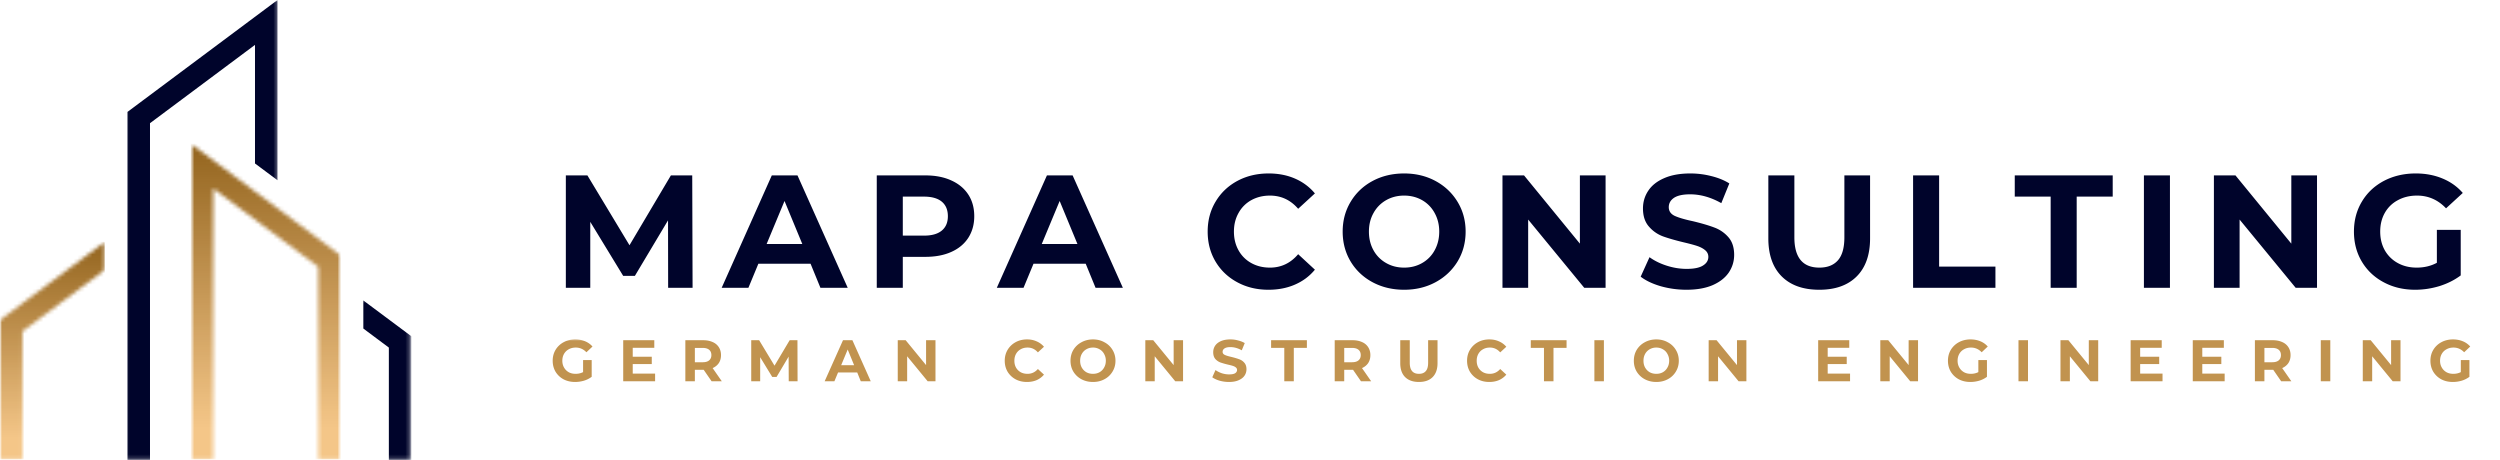 <svg xmlns="http://www.w3.org/2000/svg" width="663" height="122" fill="none"><mask id="a" width="41" height="84" x="50" y="38" maskUnits="userSpaceOnUse" style="mask-type:luminance"><path fill="#fff" d="M50.594 38.098h39.78v83.742h-39.78V38.098Z"/></mask><g mask="url(#a)"><mask id="b" width="41" height="85" x="50" y="38" maskUnits="userSpaceOnUse" style="mask-type:luminance"><path fill="#fff" d="m90.374 67.773-39.78-29.675v83.973h5.97v-72.07l27.84 20.764v51.306h5.97V67.774Z"/></mask><g mask="url(#b)"><path fill="url(#c)" d="M50.594 38.098v83.742h39.78V38.098h-39.78Z"/></g></g><mask id="d" width="41" height="122" x="33" y="0" maskUnits="userSpaceOnUse" style="mask-type:luminance"><path fill="#fff" d="M33.084 0h40.614v121.84H33.084V0Z"/></mask><g mask="url(#d)"><path fill="#00042B" fill-rule="evenodd" d="M33.81 29.676 73.594 0v47.802l-5.97-4.45v-31.45l-27.845 20.77v89.399h-5.97V29.676Z" clip-rule="evenodd"/></g><mask id="e" width="28" height="58" x="0" y="64" maskUnits="userSpaceOnUse" style="mask-type:luminance"><path fill="#fff" d="M0 64.111h27.84v57.729H0V64.111Z"/></mask><g mask="url(#e)"><mask id="f" width="28" height="59" x="0" y="64" maskUnits="userSpaceOnUse" style="mask-type:luminance"><path fill="#fff" d="M0 84.876 27.84 64.11v7.447L5.97 87.872v34.199H0V84.876Z"/></mask><g mask="url(#f)"><path fill="url(#g)" d="M0 64.111v57.729h27.84V64.111H0Z"/></g></g><mask id="h" width="14" height="43" x="95" y="79" maskUnits="userSpaceOnUse" style="mask-type:luminance"><path fill="#fff" d="M95.745 79.187h13.041v42.653H95.745V79.187Z"/></mask><g mask="url(#h)"><path fill="#00042B" fill-rule="evenodd" d="m109.098 89.182-12.755-9.51v7.447l6.781 5.059v29.893h5.974v-32.89Z" clip-rule="evenodd"/></g><path fill="#00042B" d="m177.191 76.325-.03-17.885-8.79 14.722h-3.103l-8.729-14.326v17.49h-6.479v-29.81h5.718l11.163 18.524 10.98-18.524h5.658l.091 29.808h-6.479Zm37.769-6.387h-13.839l-2.646 6.387h-7.087l13.292-29.808h6.813l13.322 29.808h-7.239l-2.616-6.387Zm-2.19-5.232L208.056 53.3l-4.745 11.406h9.459Zm32.644-18.189c2.654 0 4.943.449 6.874 1.338 1.947.875 3.445 2.122 4.502 3.742 1.049 1.604 1.581 3.52 1.581 5.748 0 2.175-.532 4.076-1.581 5.719-1.057 1.627-2.555 2.874-4.502 3.741-1.931.874-4.22 1.308-6.874 1.308h-5.992v8.212h-6.905V46.517h12.897Zm-.365 15.969c2.068 0 3.635-.441 4.715-1.338 1.072-.89 1.612-2.16 1.612-3.803 0-1.68-.54-2.965-1.612-3.862-1.08-.89-2.647-1.339-4.715-1.339h-5.627v10.342h5.627Zm42.876 7.452h-13.839l-2.646 6.387h-7.088l13.292-29.808h6.814l13.322 29.808h-7.239l-2.616-6.387Zm-2.19-5.232L281.021 53.3l-4.745 11.406h9.459Zm50.658 12.136c-3.041 0-5.794-.653-8.243-1.977-2.456-1.315-4.379-3.14-5.779-5.475-1.399-2.35-2.098-5.003-2.098-7.969 0-2.958.699-5.604 2.098-7.938 1.4-2.35 3.323-4.183 5.779-5.506 2.449-1.315 5.217-1.977 8.304-1.977 2.57 0 4.905.456 6.996 1.369 2.084.912 3.84 2.22 5.262 3.923l-4.441 4.076c-2.007-2.327-4.501-3.498-7.482-3.498-1.848 0-3.498.411-4.958 1.217a8.607 8.607 0 0 0-3.376 3.407c-.814 1.444-1.217 3.087-1.217 4.927 0 1.848.403 3.498 1.217 4.958a8.58 8.58 0 0 0 3.376 3.376c1.46.814 3.11 1.217 4.958 1.217 2.981 0 5.475-1.186 7.482-3.559l4.441 4.106c-1.422 1.727-3.186 3.042-5.292 3.955-2.092.912-4.434 1.368-7.027 1.368Zm35.984 0c-3.102 0-5.901-.669-8.395-2.007-2.479-1.338-4.41-3.171-5.809-5.505-1.399-2.35-2.099-4.989-2.099-7.909s.7-5.543 2.099-7.878c1.399-2.35 3.33-4.197 5.809-5.535 2.494-1.339 5.293-2.008 8.395-2.008 3.08 0 5.855.67 8.334 2.008 2.472 1.338 4.418 3.186 5.84 5.535 1.415 2.335 2.13 4.958 2.13 7.878s-.715 5.559-2.13 7.908c-1.422 2.335-3.368 4.168-5.84 5.506-2.479 1.338-5.254 2.007-8.334 2.007Zm0-5.87c1.764 0 3.354-.403 4.776-1.217a8.533 8.533 0 0 0 3.315-3.376c.806-1.46 1.217-3.11 1.217-4.958 0-1.84-.411-3.483-1.217-4.927a8.562 8.562 0 0 0-3.315-3.407c-1.422-.806-3.012-1.217-4.776-1.217-1.764 0-3.361.411-4.775 1.217a8.684 8.684 0 0 0-3.346 3.407c-.814 1.444-1.217 3.087-1.217 4.927 0 1.848.403 3.498 1.217 4.958a8.656 8.656 0 0 0 3.346 3.376c1.414.814 3.011 1.217 4.775 1.217ZM425.8 46.517v29.808h-5.657l-14.874-18.098v18.098h-6.813V46.517h5.718l14.813 18.098V46.517h6.813Zm21.444 30.325c-2.357 0-4.639-.319-6.844-.942-2.19-.647-3.954-1.49-5.292-2.525l2.342-5.17c1.277.934 2.798 1.687 4.562 2.25 1.764.57 3.529.852 5.293.852 1.946 0 3.384-.29 4.319-.883.95-.585 1.429-1.353 1.429-2.311 0-.707-.288-1.293-.851-1.764-.548-.464-1.262-.837-2.129-1.126-.852-.281-2.023-.593-3.498-.943-2.274-.547-4.137-1.08-5.597-1.612a9.053 9.053 0 0 1-3.711-2.615c-1.034-1.194-1.551-2.784-1.551-4.776 0-1.718.464-3.285 1.399-4.684.928-1.415 2.342-2.532 4.228-3.346 1.886-.829 4.198-1.247 6.935-1.247 1.901 0 3.757.236 5.566.7 1.825.448 3.415 1.095 4.776 1.946l-2.129 5.232c-2.761-1.559-5.521-2.342-8.274-2.342-1.931 0-3.361.32-4.289.943-.912.63-1.368 1.452-1.368 2.464 0 1.034.524 1.81 1.581 2.311 1.073.487 2.707.966 4.897 1.43 2.267.547 4.122 1.095 5.567 1.642a9.055 9.055 0 0 1 3.741 2.555c1.034 1.156 1.551 2.73 1.551 4.715 0 1.703-.479 3.27-1.429 4.684-.959 1.4-2.388 2.517-4.289 3.346-1.886.806-4.198 1.216-6.935 1.216Zm35.225 0c-4.259 0-7.574-1.17-9.946-3.528-2.373-2.372-3.559-5.733-3.559-10.098V46.517h6.904v16.425c0 5.353 2.206 8.03 6.631 8.03 2.145 0 3.787-.646 4.928-1.947 1.133-1.292 1.703-3.323 1.703-6.083V46.517h6.813v16.699c0 4.365-1.186 7.726-3.558 10.098-2.358 2.357-5.658 3.528-9.916 3.528Zm24.881-30.325h6.904v24.181h14.935v5.627H507.35V46.517Zm36.484 5.627h-9.52v-5.627h25.976v5.627h-9.551v24.181h-6.905v-24.18Zm24.732-5.627h6.904v29.808h-6.904V46.517Zm45.906 0v29.808h-5.658l-14.873-18.098v18.098h-6.814V46.517h5.719l14.812 18.098V46.517h6.814Zm31.785 14.448h6.327V73.04c-1.628 1.217-3.498 2.16-5.627 2.83-2.13.645-4.282.972-6.449.972-3.087 0-5.863-.653-8.334-1.977-2.479-1.315-4.41-3.14-5.81-5.475-1.399-2.35-2.098-5.003-2.098-7.969 0-2.958.699-5.604 2.098-7.938 1.4-2.35 3.346-4.183 5.84-5.506 2.51-1.315 5.331-1.977 8.456-1.977 2.593 0 4.958.449 7.087 1.338 2.13.875 3.924 2.152 5.384 3.833l-4.441 4.076c-2.129-2.251-4.699-3.377-7.695-3.377-1.909 0-3.604.411-5.08 1.217a8.518 8.518 0 0 0-3.467 3.376c-.814 1.445-1.217 3.095-1.217 4.958 0 1.848.403 3.498 1.217 4.958a8.786 8.786 0 0 0 3.437 3.376c1.475.814 3.148 1.217 5.019 1.217 1.984 0 3.771-.426 5.353-1.277v-8.73Z"/><mask id="i" width="518" height="23" x="145" y="85" maskUnits="userSpaceOnUse" style="mask-type:luminance"><path fill="#fff" d="M662.812 85.688H145v21.414h517.812V85.688Z"/></mask><g mask="url(#i)"><mask id="j" width="14" height="15" x="145" y="89" maskUnits="userSpaceOnUse" style="mask-type:luminance"><path fill="#fff" d="M145.312 89.582h13.315v13.626h-13.315V89.582Z"/></mask><g mask="url(#j)"><path fill="#C1934F" d="M154.634 95.489h2.281v4.44a6.584 6.584 0 0 1-2.068 1.034 8.395 8.395 0 0 1-2.312.335c-1.14 0-2.159-.228-3.072-.7a5.573 5.573 0 0 1-2.129-2.007c-.509-.867-.76-1.84-.76-2.92 0-1.072.251-2.038.76-2.89a5.517 5.517 0 0 1 2.16-2.038c.912-.486 1.931-.73 3.072-.73.95 0 1.81.168 2.585.487a5.22 5.22 0 0 1 1.977 1.4l-1.612 1.52c-.791-.829-1.733-1.247-2.828-1.247-.692 0-1.308.152-1.856.456a3.147 3.147 0 0 0-1.247 1.217c-.304.532-.456 1.14-.456 1.825 0 .67.152 1.27.456 1.795.304.532.715.943 1.247 1.247.525.289 1.133.425 1.825.425.73 0 1.384-.152 1.977-.456v-3.194Z"/></g><path fill="#C1934F" d="M173.733 99.078v2.038h-8.456v-10.89h8.243v2.008h-5.718v2.372h5.049v1.947h-5.049v2.525h5.931Zm14.986 2.038-2.099-3.042h-2.342v3.042h-2.524v-10.89h4.745c.95 0 1.779.168 2.494.487.707.304 1.254.76 1.642 1.369.381.593.578 1.293.578 2.099 0 .813-.197 1.513-.578 2.098-.388.57-.935 1.02-1.642 1.339l2.433 3.498h-2.707Zm-.061-6.935c0-.624-.205-1.103-.608-1.43-.388-.32-.958-.487-1.703-.487h-2.069v3.802h2.069c.745 0 1.315-.16 1.703-.486.403-.342.608-.806.608-1.4Zm20.515 6.935-.03-6.54-3.194 5.384h-1.156l-3.193-5.232v6.388h-2.373v-10.89h2.099l4.076 6.753 4.015-6.753h2.068l.03 10.89h-2.342Zm18.162-2.343h-5.079l-.974 2.343h-2.585l4.867-10.89h2.494l4.866 10.89h-2.646l-.943-2.343Zm-.821-1.916-1.703-4.167-1.734 4.167h3.437Zm21.576-6.631v10.89h-2.069l-5.444-6.631v6.631h-2.494v-10.89h2.098l5.415 6.6v-6.6h2.494Zm24.269 11.072c-1.118 0-2.122-.228-3.011-.7a5.568 5.568 0 0 1-2.13-2.007c-.509-.867-.76-1.84-.76-2.92 0-1.072.251-2.038.76-2.89a5.539 5.539 0 0 1 2.13-2.038c.889-.486 1.901-.73 3.041-.73.928 0 1.772.175 2.525.518a5.201 5.201 0 0 1 1.946 1.43l-1.612 1.49c-.752-.852-1.665-1.278-2.737-1.278-.692 0-1.3.152-1.825.456-.532.29-.943.7-1.247 1.247-.289.533-.426 1.126-.426 1.795 0 .67.137 1.27.426 1.795.304.532.715.943 1.247 1.247.525.289 1.133.425 1.825.425 1.072 0 1.985-.425 2.737-1.277l1.612 1.49a5.36 5.36 0 0 1-1.946 1.46c-.753.32-1.605.487-2.555.487Zm17.503 0c-1.141 0-2.16-.243-3.072-.73a5.567 5.567 0 0 1-2.129-2.007c-.51-.852-.761-1.81-.761-2.89 0-1.072.251-2.038.761-2.89a5.564 5.564 0 0 1 2.129-2.007c.912-.502 1.931-.76 3.072-.76 1.133 0 2.144.258 3.041.76a5.37 5.37 0 0 1 2.13 2.007c.524.852.79 1.818.79 2.89 0 1.08-.266 2.038-.79 2.89a5.372 5.372 0 0 1-2.13 2.007c-.897.487-1.908.73-3.041.73Zm0-2.16c.646 0 1.224-.136 1.734-.425a3.15 3.15 0 0 0 1.216-1.247c.304-.525.456-1.126.456-1.795a3.54 3.54 0 0 0-.456-1.795 2.965 2.965 0 0 0-1.216-1.247 3.321 3.321 0 0 0-1.734-.456c-.654 0-1.24.152-1.764.456-.51.29-.913.7-1.217 1.247-.289.533-.426 1.126-.426 1.795 0 .67.137 1.27.426 1.795.304.532.707.943 1.217 1.247.524.289 1.11.425 1.764.425Zm23.885-8.912v10.89h-2.068l-5.445-6.631v6.631h-2.494v-10.89h2.099l5.414 6.6v-6.6h2.494Zm12.193 11.072a9.424 9.424 0 0 1-2.495-.335c-.813-.243-1.46-.547-1.946-.912l.851-1.916c.487.35 1.042.63 1.673.851a6.385 6.385 0 0 0 1.947.304c.707 0 1.232-.098 1.582-.304.342-.22.517-.517.517-.882a.809.809 0 0 0-.304-.638c-.206-.183-.472-.32-.791-.426-.304-.1-.73-.213-1.278-.335a21.07 21.07 0 0 1-2.038-.578 3.409 3.409 0 0 1-1.368-.943c-.365-.44-.548-1.034-.548-1.764 0-.623.16-1.194.487-1.703.342-.525.859-.943 1.551-1.247.684-.304 1.536-.457 2.555-.457a7.44 7.44 0 0 1 2.008.274c.669.167 1.254.396 1.764.7l-.791 1.916c-.996-.563-2-.852-3.011-.852-.715 0-1.24.122-1.582.365-.327.228-.487.517-.487.883 0 .364.19.638.578.82.38.183.981.366 1.795.548.829.206 1.505.41 2.038.609.524.182.973.486 1.338.912.38.426.578 1.004.578 1.734 0 .63-.175 1.201-.517 1.703-.35.51-.875.913-1.582 1.217-.692.304-1.536.456-2.524.456Zm14.654-9.034h-3.497v-2.038h9.49v2.038h-3.468v8.852h-2.525v-8.852Zm20.336 8.852-2.099-3.042h-2.342v3.042h-2.525v-10.89h4.745c.951 0 1.78.168 2.495.487.707.304 1.254.76 1.642 1.369.38.593.578 1.293.578 2.099 0 .813-.198 1.513-.578 2.098-.388.57-.935 1.02-1.642 1.339l2.433 3.498h-2.707Zm-.061-6.935c0-.624-.205-1.103-.608-1.43-.388-.32-.958-.487-1.704-.487h-2.068v3.802h2.068c.746 0 1.316-.16 1.704-.486.403-.342.608-.806.608-1.4Zm15.436 7.117c-1.567 0-2.784-.426-3.65-1.277-.875-.867-1.308-2.107-1.308-3.711v-6.084h2.524v5.993c0 1.946.806 2.92 2.434 2.92.79 0 1.383-.229 1.794-.7.426-.464.639-1.201.639-2.22v-5.993h2.494v6.084c0 1.604-.441 2.844-1.308 3.711-.852.851-2.061 1.277-3.619 1.277Zm18.663 0c-1.118 0-2.121-.228-3.011-.7a5.573 5.573 0 0 1-2.129-2.007c-.51-.867-.761-1.84-.761-2.92 0-1.072.251-2.038.761-2.89a5.543 5.543 0 0 1 2.129-2.038c.89-.486 1.901-.73 3.042-.73.927 0 1.771.175 2.524.518a5.205 5.205 0 0 1 1.947 1.43l-1.612 1.49c-.753-.852-1.665-1.278-2.738-1.278-.692 0-1.3.152-1.825.456-.532.29-.943.7-1.247 1.247-.289.533-.426 1.126-.426 1.795 0 .67.137 1.27.426 1.795.304.532.715.943 1.247 1.247.525.289 1.133.425 1.825.425 1.073 0 1.985-.425 2.738-1.277l1.612 1.49a5.363 5.363 0 0 1-1.947 1.46c-.753.32-1.604.487-2.555.487Zm14.492-9.034h-3.498v-2.038h9.49v2.038h-3.467v8.852h-2.525v-8.852Zm13.37-2.038h2.525v10.89h-2.525v-10.89Zm16.428 11.072c-1.141 0-2.16-.243-3.073-.73a5.581 5.581 0 0 1-2.129-2.007c-.509-.852-.76-1.81-.76-2.89 0-1.072.251-2.038.76-2.89a5.578 5.578 0 0 1 2.129-2.007c.913-.502 1.932-.76 3.073-.76 1.133 0 2.144.258 3.041.76a5.36 5.36 0 0 1 2.129 2.007c.525.852.791 1.818.791 2.89 0 1.08-.266 2.038-.791 2.89a5.363 5.363 0 0 1-2.129 2.007c-.897.487-1.908.73-3.041.73Zm0-2.16c.646 0 1.224-.136 1.733-.425a3.145 3.145 0 0 0 1.217-1.247c.304-.525.456-1.126.456-1.795a3.54 3.54 0 0 0-.456-1.795 2.962 2.962 0 0 0-1.217-1.247c-.509-.304-1.087-.456-1.733-.456a3.45 3.45 0 0 0-1.765.456 3.15 3.15 0 0 0-1.216 1.247c-.289.533-.426 1.126-.426 1.795 0 .67.137 1.27.426 1.795.304.532.707.943 1.216 1.247.525.289 1.111.425 1.765.425Zm23.885-8.912v10.89h-2.068l-5.445-6.631v6.631h-2.494v-10.89h2.099l5.414 6.6v-6.6h2.494Zm27.493 8.852v2.038h-8.456v-10.89h8.243v2.008h-5.718v2.372h5.049v1.947h-5.049v2.525h5.931Zm18.028-8.852v10.89h-2.068l-5.445-6.631v6.631h-2.494v-10.89h2.099l5.414 6.6v-6.6h2.494Zm15.994 5.263h2.282v4.44a6.59 6.59 0 0 1-2.069 1.034 8.388 8.388 0 0 1-2.311.335c-1.141 0-2.16-.228-3.072-.7a5.568 5.568 0 0 1-2.13-2.007c-.509-.867-.76-1.84-.76-2.92 0-1.072.251-2.038.76-2.89a5.524 5.524 0 0 1 2.16-2.038c.913-.486 1.932-.73 3.072-.73.951 0 1.81.168 2.586.487a5.24 5.24 0 0 1 1.977 1.4l-1.612 1.52c-.791-.829-1.734-1.247-2.829-1.247-.692 0-1.308.152-1.856.456a3.147 3.147 0 0 0-1.247 1.217c-.304.532-.456 1.14-.456 1.825 0 .67.152 1.27.456 1.795.304.532.715.943 1.247 1.247.525.289 1.133.425 1.825.425.73 0 1.384-.152 1.977-.456v-3.194Zm10.643-5.263h2.525v10.89h-2.525v-10.89Zm21.142 0v10.89h-2.068l-5.445-6.631v6.631h-2.494v-10.89h2.099l5.414 6.6v-6.6h2.494Zm17.059 8.852v2.038h-8.455v-10.89h8.242v2.008h-5.718v2.372h5.049v1.947h-5.049v2.525h5.931Zm16.477 0v2.038h-8.456v-10.89h8.243v2.008h-5.718v2.372h5.049v1.947h-5.049v2.525h5.931Zm14.986 2.038-2.098-3.042h-2.343v3.042H598v-10.89h4.745c.95 0 1.779.168 2.494.487.707.304 1.255.76 1.642 1.369.381.593.578 1.293.578 2.099 0 .813-.197 1.513-.578 2.098-.387.57-.935 1.02-1.642 1.339l2.433 3.498h-2.707Zm-.061-6.935c0-.624-.205-1.103-.608-1.43-.388-.32-.958-.487-1.703-.487h-2.069v3.802h2.069c.745 0 1.315-.16 1.703-.486.403-.342.608-.806.608-1.4Zm10.569-3.955h2.525v10.89h-2.525v-10.89Zm21.142 0v10.89h-2.068l-5.445-6.631v6.631h-2.494v-10.89h2.099l5.414 6.6v-6.6h2.494Zm15.995 5.263h2.281v4.44a6.595 6.595 0 0 1-2.068 1.034 8.4 8.4 0 0 1-2.312.335c-1.141 0-2.16-.228-3.072-.7a5.565 5.565 0 0 1-2.129-2.007c-.51-.867-.761-1.84-.761-2.92 0-1.072.251-2.038.761-2.89a5.514 5.514 0 0 1 2.159-2.038c.913-.486 1.932-.73 3.072-.73.951 0 1.81.168 2.586.487a5.22 5.22 0 0 1 1.977 1.4l-1.612 1.52c-.791-.829-1.734-1.247-2.829-1.247-.692 0-1.308.152-1.855.456a3.14 3.14 0 0 0-1.247 1.217c-.305.532-.457 1.14-.457 1.825 0 .67.152 1.27.457 1.795.304.532.714.943 1.247 1.247.524.289 1.133.425 1.825.425.73 0 1.384-.152 1.977-.456v-3.194Z"/></g><defs><linearGradient id="c" x1="70.483" x2="70.483" y1="38.096" y2="121.839" gradientUnits="userSpaceOnUse"><stop stop-color="#94651F"/><stop offset=".008" stop-color="#94651F"/><stop offset=".016" stop-color="#956620"/><stop offset=".023" stop-color="#966721"/><stop offset=".031" stop-color="#966722"/><stop offset=".039" stop-color="#976823"/><stop offset=".047" stop-color="#986924"/><stop offset=".055" stop-color="#996A24"/><stop offset=".063" stop-color="#9A6B25"/><stop offset=".07" stop-color="#9B6C26"/><stop offset=".078" stop-color="#9B6D27"/><stop offset=".086" stop-color="#9C6D28"/><stop offset=".094" stop-color="#9D6E29"/><stop offset=".102" stop-color="#9E6F2A"/><stop offset=".109" stop-color="#9F702B"/><stop offset=".117" stop-color="#A0712C"/><stop offset=".125" stop-color="#A1722D"/><stop offset=".133" stop-color="#A1732E"/><stop offset=".141" stop-color="#A2732F"/><stop offset=".148" stop-color="#A3742F"/><stop offset=".156" stop-color="#A47530"/><stop offset=".164" stop-color="#A57631"/><stop offset=".172" stop-color="#A67732"/><stop offset=".18" stop-color="#A67833"/><stop offset=".188" stop-color="#A77834"/><stop offset=".195" stop-color="#A87935"/><stop offset=".203" stop-color="#A97A36"/><stop offset=".211" stop-color="#AA7B37"/><stop offset=".219" stop-color="#AB7C38"/><stop offset=".227" stop-color="#AB7D39"/><stop offset=".234" stop-color="#AC7E3A"/><stop offset=".242" stop-color="#AD7E3A"/><stop offset=".25" stop-color="#AE7F3B"/><stop offset=".258" stop-color="#AF803C"/><stop offset=".266" stop-color="#B0813D"/><stop offset=".273" stop-color="#B0823E"/><stop offset=".281" stop-color="#B1833F"/><stop offset=".289" stop-color="#B28340"/><stop offset=".297" stop-color="#B38441"/><stop offset=".305" stop-color="#B48542"/><stop offset=".313" stop-color="#B58643"/><stop offset=".32" stop-color="#B68744"/><stop offset=".328" stop-color="#B68845"/><stop offset=".336" stop-color="#B78946"/><stop offset=".344" stop-color="#B88946"/><stop offset=".352" stop-color="#B98A47"/><stop offset=".359" stop-color="#BA8B48"/><stop offset=".367" stop-color="#BB8C49"/><stop offset=".375" stop-color="#BB8D4A"/><stop offset=".383" stop-color="#BC8E4B"/><stop offset=".391" stop-color="#BD8F4C"/><stop offset=".398" stop-color="#BE8F4D"/><stop offset=".406" stop-color="#BF904E"/><stop offset=".414" stop-color="#C0914F"/><stop offset=".422" stop-color="#C09250"/><stop offset=".43" stop-color="#C19351"/><stop offset=".438" stop-color="#C29451"/><stop offset=".445" stop-color="#C39452"/><stop offset=".453" stop-color="#C49553"/><stop offset=".461" stop-color="#C59654"/><stop offset=".469" stop-color="#C59755"/><stop offset=".477" stop-color="#C69856"/><stop offset=".484" stop-color="#C79957"/><stop offset=".492" stop-color="#C89A58"/><stop offset=".5" stop-color="#C99A59"/><stop offset=".508" stop-color="#CA9B5A"/><stop offset=".516" stop-color="#CB9C5B"/><stop offset=".523" stop-color="#CB9D5C"/><stop offset=".531" stop-color="#CC9E5C"/><stop offset=".539" stop-color="#CD9F5D"/><stop offset=".547" stop-color="#CEA05E"/><stop offset=".555" stop-color="#CFA05F"/><stop offset=".563" stop-color="#D0A160"/><stop offset=".57" stop-color="#D0A261"/><stop offset=".578" stop-color="#D1A362"/><stop offset=".586" stop-color="#D2A463"/><stop offset=".594" stop-color="#D3A564"/><stop offset=".602" stop-color="#D4A565"/><stop offset=".609" stop-color="#D5A666"/><stop offset=".617" stop-color="#D5A767"/><stop offset=".625" stop-color="#D6A868"/><stop offset=".633" stop-color="#D7A968"/><stop offset=".641" stop-color="#D8AA69"/><stop offset=".648" stop-color="#D9AB6A"/><stop offset=".656" stop-color="#DAAB6B"/><stop offset=".664" stop-color="#DAAC6C"/><stop offset=".672" stop-color="#DBAD6D"/><stop offset=".68" stop-color="#DCAE6E"/><stop offset=".688" stop-color="#DDAF6F"/><stop offset=".695" stop-color="#DEB070"/><stop offset=".703" stop-color="#DFB071"/><stop offset=".711" stop-color="#E0B172"/><stop offset=".719" stop-color="#E0B273"/><stop offset=".727" stop-color="#E1B373"/><stop offset=".734" stop-color="#E2B474"/><stop offset=".742" stop-color="#E3B575"/><stop offset=".75" stop-color="#E4B676"/><stop offset=".758" stop-color="#E5B677"/><stop offset=".766" stop-color="#E5B778"/><stop offset=".773" stop-color="#E6B879"/><stop offset=".781" stop-color="#E7B97A"/><stop offset=".789" stop-color="#E8BA7B"/><stop offset=".797" stop-color="#E9BB7C"/><stop offset=".805" stop-color="#EABC7D"/><stop offset=".813" stop-color="#EABC7E"/><stop offset=".82" stop-color="#EBBD7E"/><stop offset=".828" stop-color="#ECBE7F"/><stop offset=".836" stop-color="#EDBF80"/><stop offset=".844" stop-color="#EEC081"/><stop offset=".852" stop-color="#EFC182"/><stop offset=".859" stop-color="#F0C183"/><stop offset=".867" stop-color="#F0C284"/><stop offset=".875" stop-color="#F1C385"/><stop offset=".883" stop-color="#F2C486"/><stop offset=".891" stop-color="#F3C587"/><stop offset=".906" stop-color="#F4C688"/><stop offset=".938" stop-color="#F4C688"/><stop offset="1" stop-color="#F4C688"/></linearGradient><linearGradient id="g" x1="13.919" x2="13.919" y1="64.111" y2="121.839" gradientUnits="userSpaceOnUse"><stop stop-color="#94651F"/><stop offset=".008" stop-color="#94651F"/><stop offset=".016" stop-color="#956620"/><stop offset=".023" stop-color="#966721"/><stop offset=".031" stop-color="#966722"/><stop offset=".039" stop-color="#976823"/><stop offset=".047" stop-color="#986924"/><stop offset=".055" stop-color="#996A24"/><stop offset=".063" stop-color="#9A6B25"/><stop offset=".07" stop-color="#9B6C26"/><stop offset=".078" stop-color="#9B6D27"/><stop offset=".086" stop-color="#9C6D28"/><stop offset=".094" stop-color="#9D6E29"/><stop offset=".102" stop-color="#9E6F2A"/><stop offset=".109" stop-color="#9F702B"/><stop offset=".117" stop-color="#A0712C"/><stop offset=".125" stop-color="#A1722D"/><stop offset=".133" stop-color="#A1732E"/><stop offset=".141" stop-color="#A2732F"/><stop offset=".148" stop-color="#A3742F"/><stop offset=".156" stop-color="#A47530"/><stop offset=".164" stop-color="#A57631"/><stop offset=".172" stop-color="#A67732"/><stop offset=".18" stop-color="#A67833"/><stop offset=".188" stop-color="#A77834"/><stop offset=".195" stop-color="#A87935"/><stop offset=".203" stop-color="#A97A36"/><stop offset=".211" stop-color="#AA7B37"/><stop offset=".219" stop-color="#AB7C38"/><stop offset=".227" stop-color="#AB7D39"/><stop offset=".234" stop-color="#AC7E3A"/><stop offset=".242" stop-color="#AD7E3A"/><stop offset=".25" stop-color="#AE7F3B"/><stop offset=".258" stop-color="#AF803C"/><stop offset=".266" stop-color="#B0813D"/><stop offset=".273" stop-color="#B0823E"/><stop offset=".281" stop-color="#B1833F"/><stop offset=".289" stop-color="#B28340"/><stop offset=".297" stop-color="#B38441"/><stop offset=".305" stop-color="#B48542"/><stop offset=".313" stop-color="#B58643"/><stop offset=".32" stop-color="#B58744"/><stop offset=".328" stop-color="#B68845"/><stop offset=".336" stop-color="#B78945"/><stop offset=".344" stop-color="#B88946"/><stop offset=".352" stop-color="#B98A47"/><stop offset=".359" stop-color="#BA8B48"/><stop offset=".367" stop-color="#BB8C49"/><stop offset=".375" stop-color="#BB8D4A"/><stop offset=".383" stop-color="#BC8E4B"/><stop offset=".391" stop-color="#BD8E4C"/><stop offset=".398" stop-color="#BE8F4D"/><stop offset=".406" stop-color="#BF904E"/><stop offset=".414" stop-color="#C0914F"/><stop offset=".422" stop-color="#C09250"/><stop offset=".43" stop-color="#C19350"/><stop offset=".438" stop-color="#C29451"/><stop offset=".445" stop-color="#C39452"/><stop offset=".453" stop-color="#C49553"/><stop offset=".461" stop-color="#C59654"/><stop offset=".469" stop-color="#C59755"/><stop offset=".477" stop-color="#C69856"/><stop offset=".484" stop-color="#C79957"/><stop offset=".492" stop-color="#C89958"/><stop offset=".5" stop-color="#C99A59"/><stop offset=".508" stop-color="#CA9B5A"/><stop offset=".516" stop-color="#CA9C5B"/><stop offset=".523" stop-color="#CB9D5B"/><stop offset=".531" stop-color="#CC9E5C"/><stop offset=".539" stop-color="#CD9F5D"/><stop offset=".547" stop-color="#CE9F5E"/><stop offset=".555" stop-color="#CFA05F"/><stop offset=".563" stop-color="#D0A160"/><stop offset=".57" stop-color="#D0A261"/><stop offset=".578" stop-color="#D1A362"/><stop offset=".586" stop-color="#D2A463"/><stop offset=".594" stop-color="#D3A564"/><stop offset=".602" stop-color="#D4A565"/><stop offset=".609" stop-color="#D5A666"/><stop offset=".617" stop-color="#D5A767"/><stop offset=".625" stop-color="#D6A867"/><stop offset=".633" stop-color="#D7A968"/><stop offset=".641" stop-color="#D8AA69"/><stop offset=".648" stop-color="#D9AA6A"/><stop offset=".656" stop-color="#DAAB6B"/><stop offset=".664" stop-color="#DAAC6C"/><stop offset=".672" stop-color="#DBAD6D"/><stop offset=".68" stop-color="#DCAE6E"/><stop offset=".688" stop-color="#DDAF6F"/><stop offset=".695" stop-color="#DEB070"/><stop offset=".703" stop-color="#DFB071"/><stop offset=".711" stop-color="#DFB172"/><stop offset=".719" stop-color="#E0B272"/><stop offset=".727" stop-color="#E1B373"/><stop offset=".734" stop-color="#E2B474"/><stop offset=".742" stop-color="#E3B575"/><stop offset=".75" stop-color="#E4B576"/><stop offset=".758" stop-color="#E4B677"/><stop offset=".766" stop-color="#E5B778"/><stop offset=".773" stop-color="#E6B879"/><stop offset=".781" stop-color="#E7B97A"/><stop offset=".789" stop-color="#E8BA7B"/><stop offset=".797" stop-color="#E9BB7C"/><stop offset=".805" stop-color="#EABB7D"/><stop offset=".813" stop-color="#EABC7D"/><stop offset=".82" stop-color="#EBBD7E"/><stop offset=".828" stop-color="#ECBE7F"/><stop offset=".836" stop-color="#EDBF80"/><stop offset=".844" stop-color="#EEC081"/><stop offset=".852" stop-color="#EFC082"/><stop offset=".859" stop-color="#EFC183"/><stop offset=".867" stop-color="#F0C284"/><stop offset=".875" stop-color="#F1C385"/><stop offset=".883" stop-color="#F2C486"/><stop offset=".891" stop-color="#F3C587"/><stop offset=".906" stop-color="#F4C688"/><stop offset=".938" stop-color="#F4C688"/><stop offset="1" stop-color="#F4C688"/></linearGradient></defs></svg>